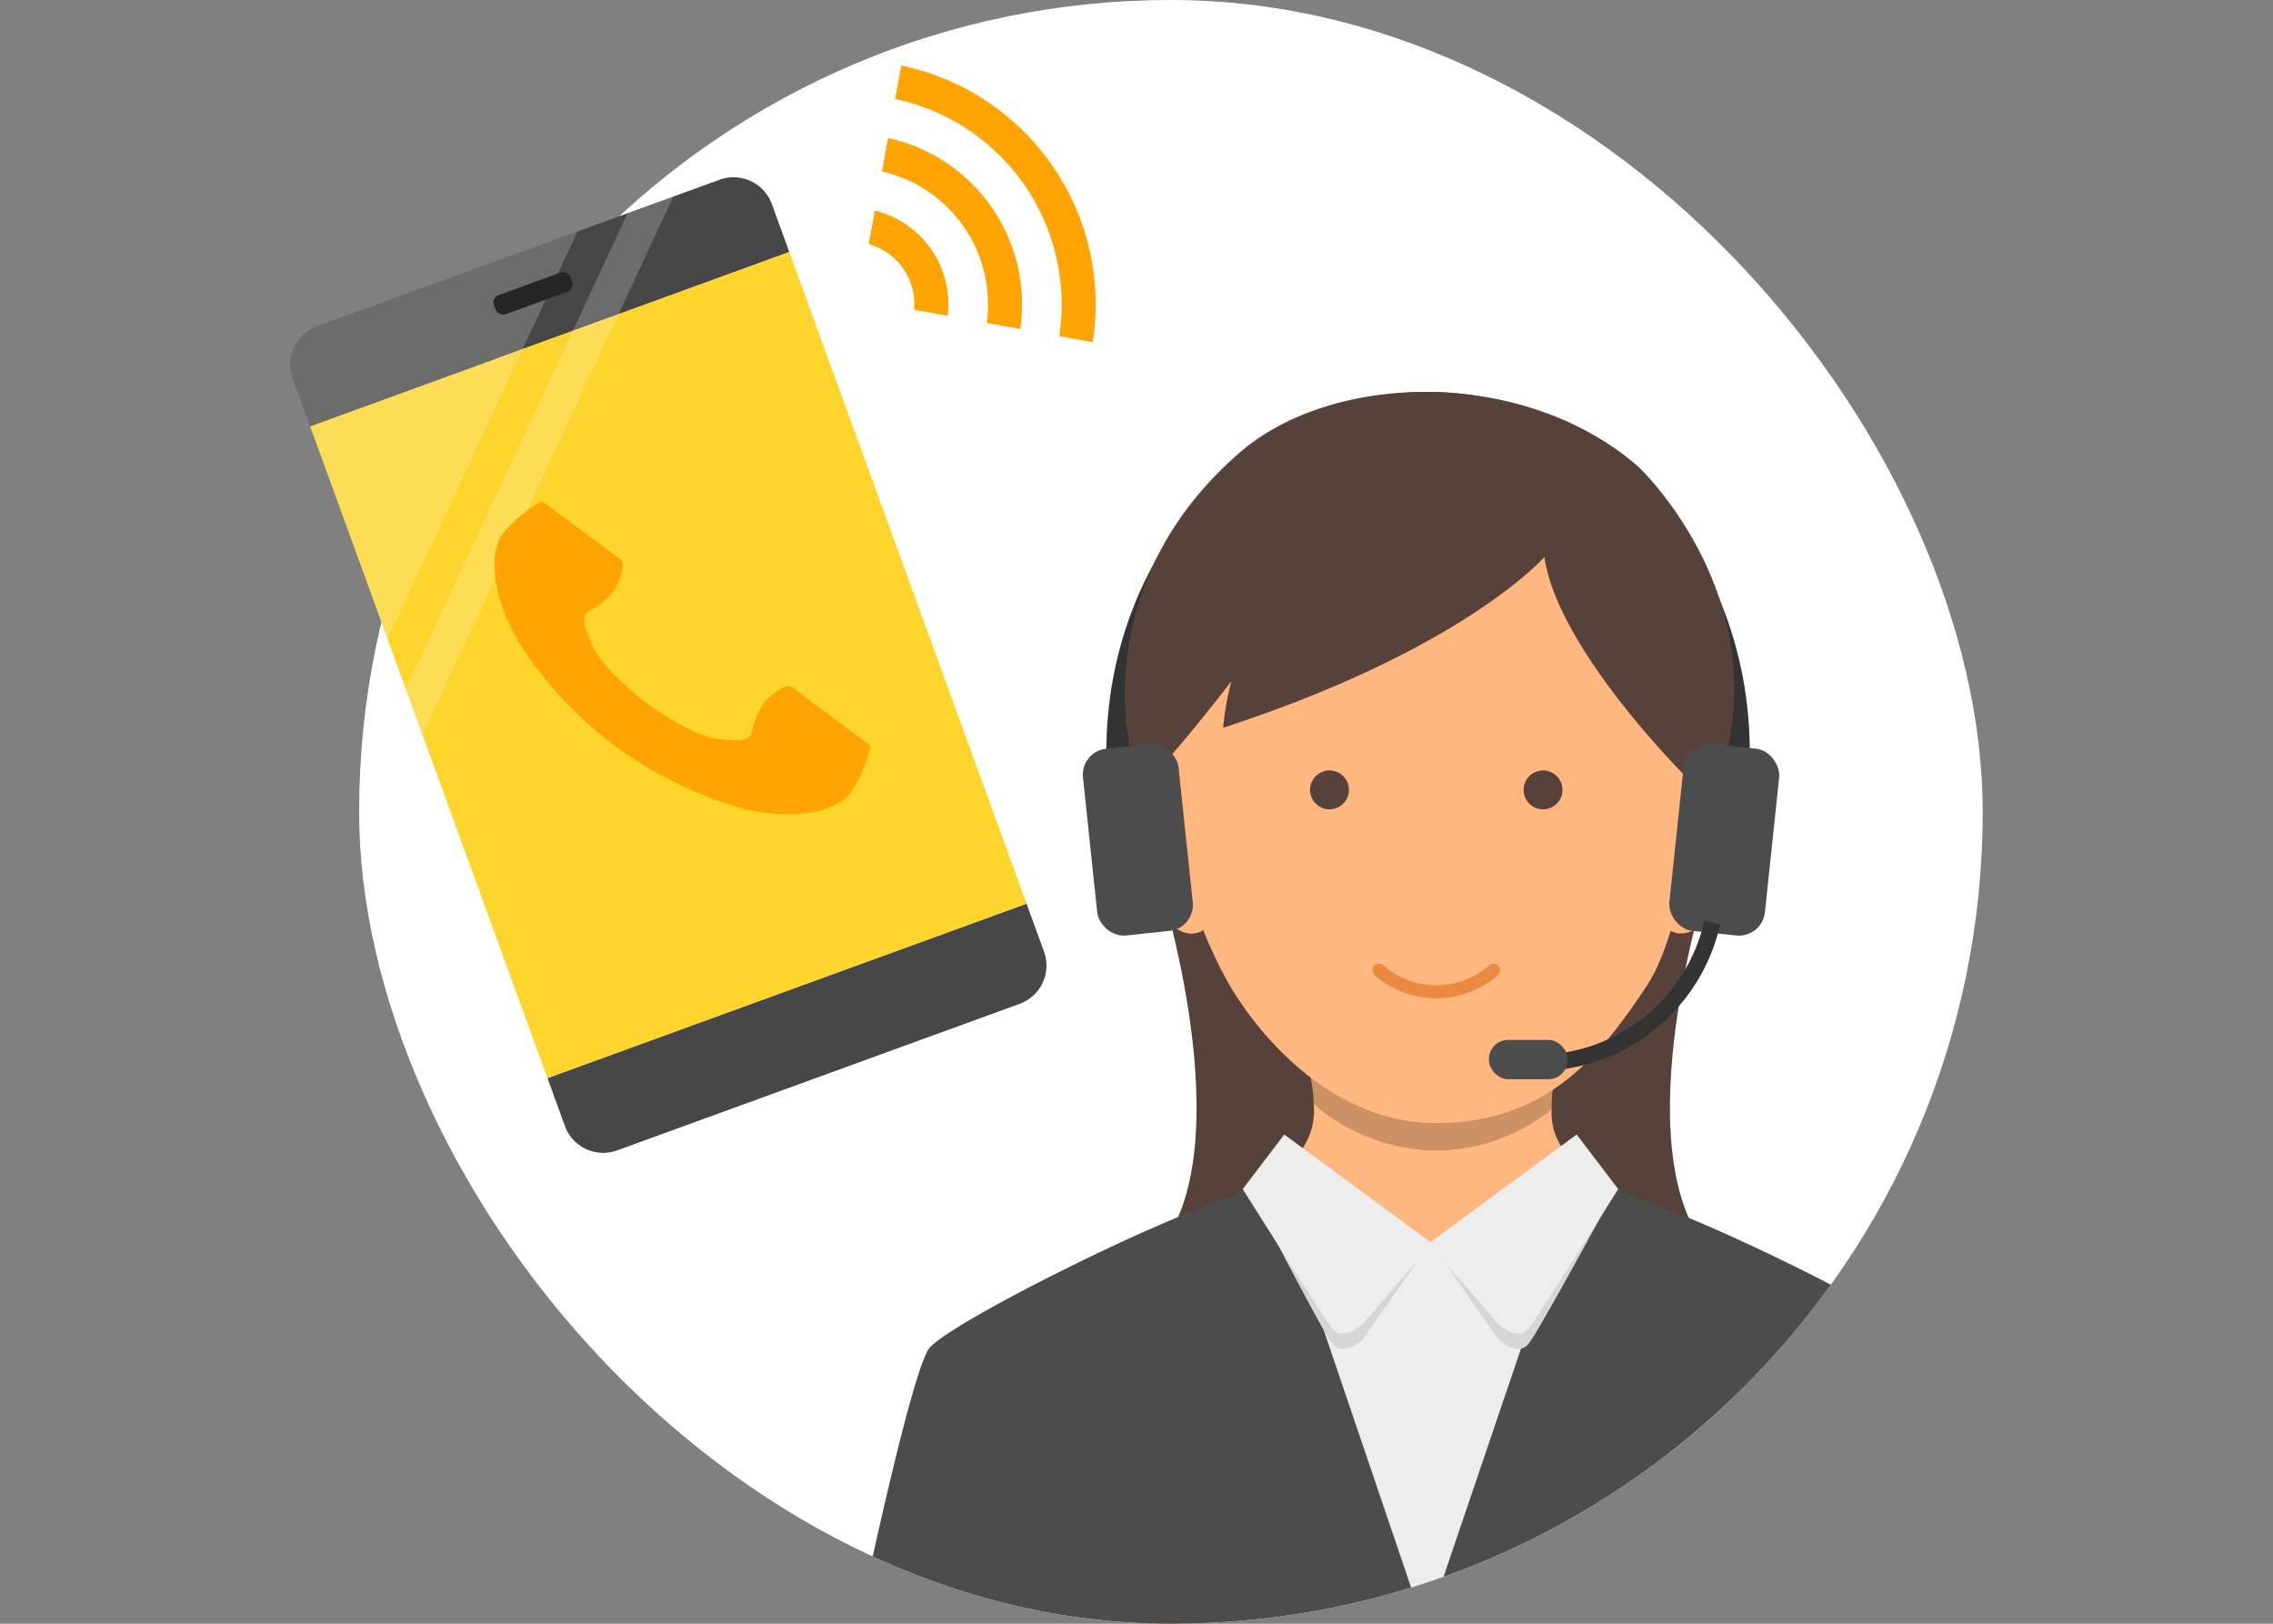 <svg id="レイヤー_1" data-name="レイヤー 1" xmlns="http://www.w3.org/2000/svg" xmlns:xlink="http://www.w3.org/1999/xlink" viewBox="0 0 140 100"><rect x="0" y="0" width="140" height="100" fill="#808080" stroke="none"/><defs><style>.cls-1,.cls-10,.cls-15,.cls-19{fill:none;}.cls-2{clip-path:url(#clip-path);}.cls-3,.cls-6{fill:#fff;}.cls-4{fill:#474747;}.cls-5{fill:#fdd52c;}.cls-14,.cls-6{opacity:0.2;}.cls-7{fill:#262626;}.cls-8{fill:#ffa403;}.cls-9{clip-path:url(#clip-path-2);}.cls-10,.cls-19{stroke:#333;}.cls-10,.cls-15,.cls-19{stroke-miterlimit:10;}.cls-10{stroke-width:2px;}.cls-11{fill:#56423a;}.cls-12{fill:#ffb67f;}.cls-13{fill:#4c4c4c;}.cls-15{stroke:#ec8940;stroke-linecap:round;stroke-width:0.8px;}.cls-16{fill:#ec8940;}.cls-17{fill:#ededed;}.cls-18{fill:#d6d6d6;}</style><clipPath id="clip-path"><rect class="cls-1" width="140" height="100"/></clipPath><clipPath id="clip-path-2"><rect class="cls-1" x="22.119" width="100" height="100" rx="50"/></clipPath></defs><g class="cls-2"><rect class="cls-3" x="22.119" width="100" height="100" rx="50"/><path class="cls-4" d="M34.794,69.347a2.512,2.512,0,0,0,3.22,1.501L62.801,61.823a2.512,2.512,0,0,0,1.501-3.22l-1.074-2.951L33.72,66.396"/><path class="cls-4" d="M19.108,26.265,48.615,15.521h0L47.541,12.57A2.512,2.512,0,0,0,44.321,11.069l-2.848,1.037L38.658,13.131l-3.087,1.124L19.534,20.094a2.512,2.512,0,0,0-1.501,3.22"/><polygon class="cls-5" points="63.228 55.652 52.078 25.031 63.228 55.652 63.228 55.652"/><polygon class="cls-5" points="19.108 26.265 33.72 66.396 63.228 55.652 52.078 25.031 48.615 15.521 19.108 26.265"/><path class="cls-6" d="M19.534,20.094a2.512,2.512,0,0,0-1.501,3.22l5.839,16.037,11.699-25.096Z"/><polygon class="cls-6" points="38.658 13.131 24.996 42.438 26.021 45.253 41.473 12.106 38.658 13.131"/><rect class="cls-7" x="30.322" y="17.442" width="5.024" height="1.256" rx="0.473" transform="translate(-4.201 12.324) rotate(-20.007)"/><path class="cls-8" d="M30.996,32.83c-1.166,1.567-.312,4.793,1.21,7.116a24.458,24.458,0,0,0,5.677,6,25.398,25.398,0,0,0,7.376,3.717c2.662.792,5.998.685,7.164-.881a8.298,8.298,0,0,0,1.194-2.864s-1.064-.792-1.298-.966L48.751,42.295c-.265-.197-1.235.433-1.659.937a5.457,5.457,0,0,0-.831,2.029c-.39.472-.913.34-1.931.263-1.251-.095-3.021-1.177-4.491-2.206-1.407-1.113-2.951-2.498-3.401-3.669-.366-.953-.642-1.416-.302-1.925a5.457,5.457,0,0,0,1.706-1.378c.361-.551.687-1.66.422-1.858L34.695,31.831c-.234-.174-1.298-.966-1.298-.966A8.297,8.297,0,0,0,30.996,32.83Z"/><path class="cls-8" d="M65.243,20.7A12.93,12.93,0,0,0,55.134,6.097l.375-2.061A15.025,15.025,0,0,1,67.304,21.075Z"/><path class="cls-8" d="M60.777,19.888a8.388,8.388,0,0,0-6.455-9.325l.375-2.062a10.482,10.482,0,0,1,8.142,11.762Z"/><path class="cls-8" d="M56.305,19.075a3.845,3.845,0,0,0-2.797-4.04l.376-2.066a5.942,5.942,0,0,1,4.486,6.481Z"/><g class="cls-9"><path class="cls-10" d="M106.774,46.316c0-11.698-8.424-21.181-18.816-21.181S69.142,34.618,69.142,46.316"/><path class="cls-11" d="M71.53,54.763s5.381,17.218-.807,22.868H86.058L84.713,54.224Z"/><path class="cls-11" d="M105.025,54.763s-5.381,17.218.807,22.868H90.497l1.345-23.406Z"/><path class="cls-12" d="M111.453,101.244H65.001c.349-6.286-9.144-14.648-7.594-16.949,1.924-2.887,10.267-7.245,12.94-8.211a38.099,38.099,0,0,0,5.782-2.432.025.025,0,0,1,.024-.027h.028c.024-.028.056-.028.08-.055a27.728,27.728,0,0,0,3.398-2.164,4.156,4.156,0,0,0,1.253-3.396,8.146,8.146,0,0,0-.239-1.9v-.026h7.54l.058.08V66.084h7.511c-.026.161-.052.322-.082.455-.024.211-.05.399-.076.587-.028.323-.054.614-.054.908v.296a3.872,3.872,0,0,0,1.259,3.076,28.499,28.499,0,0,0,3.443,2.219h.03a.097.097,0,0,0,.078.027,4.294,4.294,0,0,0,.482.267,39.849,39.849,0,0,0,5.244,2.165c2.701.966,11.046,5.324,12.968,8.211C120.575,86.567,111.159,95.788,111.453,101.244Z"/><path class="cls-13" d="M123.545,101.244H52.591s3.505-16.949,4.684-18.261c1.55-1.681,14.412-8.1,18.853-9.331a.025.025,0,0,1,.024-.027h.028a7.875,7.875,0,0,0,.372,1.017c.161.32.351.669.564,1.016.241.322.482.669.747.99.269.321.592.64.91.961a10.866,10.866,0,0,0,1.846,1.418c.349.214.693.43,1.07.613a13.938,13.938,0,0,0,2.137.912c.107.027.215.077.323.104a9.12,9.12,0,0,0,1.231.32,15.905,15.905,0,0,0,2.832.326h.058a12.79,12.79,0,0,0,1.442-.108c.454-.054.91-.135,1.364-.217.452-.104.88-.209,1.309-.347a13.397,13.397,0,0,0,2.408-.99c.349-.183.719-.399,1.046-.613a2.691,2.691,0,0,0,.452-.292,6.552,6.552,0,0,0,.697-.537,9.189,9.189,0,0,0,2.163-2.297,3.402,3.402,0,0,0,.243-.403l.052-.029a.072.072,0,0,0,.056-.081,7.974,7.974,0,0,0,.426-.826,4.677,4.677,0,0,0,.344-.937h.03a.097.097,0,0,0,.078.027c.159.056.352.109.54.185,4.87,1.55,16.82,7.542,18.26,9.146C120.362,84.266,123.545,101.244,123.545,101.244Z"/><path class="cls-14" d="M95.773,66.073a10.897,10.897,0,0,0-.203,2.251,11.587,11.587,0,0,1-7.122,2.538,11.832,11.832,0,0,1-7.543-2.863,8.804,8.804,0,0,0-.219-1.926h7.527l.052.083v-.083Z"/><path class="cls-12" d="M104.665,42.544c-.201-5.246-10.125-13.189-16.218-13.189-6.087,0-16.71,10.172-16.909,15.419-.211,5.262,1.976,11.931,4.049,15.646,1.578,2.829,6.146,8.748,12.86,8.748,6.72,0,10.059-4.008,13.014-8.505C103.794,57.111,104.868,47.806,104.665,42.544Z"/><circle class="cls-11" cx="81.888" cy="48.647" r="1.197"/><circle class="cls-11" cx="95.04" cy="48.647" r="1.197"/><path class="cls-15" d="M84.932,59.751a5.356,5.356,0,0,0,7.065,0"/><path class="cls-11" d="M75.337,44.819a17.18,17.18,0,0,1,.509-2.868s-2.717,3.563-4.84,5.822L69.648,46.21s-2.717-10.167,6.708-18.336c5.805-5.031,17.59-5.214,24.553.869,0,0,7.715,7.213,5.507,17.293l-2.293,2.086s-8.152-7.995-9.001-13.817C95.123,34.305,90.175,39.988,75.337,44.819Z"/><path class="cls-12" d="M107.911,51.673c-.388.799-.83,1.833-1.342,2.815-.882,1.628-1.966,3.099-3.125,2.996a.878.878,0,0,1-.364-.079c-.078-.025-.127-.051-.207-.076-.178-.106-.259-.802-.259-1.808a33.259,33.259,0,0,1,.233-3.67.313.313,0,0,1,.026-.153,22.945,22.945,0,0,1,.518-3.181c0-.024.024-.024.024-.05a1.561,1.561,0,0,1,.104-.284,3.504,3.504,0,0,1,1.034-1.499,2.922,2.922,0,0,1,.468-.361,1.671,1.671,0,0,1,2.091-.026,5.405,5.405,0,0,1,.462.57A5.122,5.122,0,0,1,107.911,51.673Z"/><path class="cls-16" d="M106.825,51.375a2.342,2.342,0,0,0,.449-1.341c.052-.439-.017-1.009-.266-1.133a2.012,2.012,0,0,0-2.076.931c-.287.679.105,1.71.303,2.649a3.505,3.505,0,0,1,.137,1.541,1.747,1.747,0,0,1-.878,1.22,1.723,1.723,0,0,0,.544-1.258,3.169,3.169,0,0,0-.301-1.352,12.228,12.228,0,0,1-.457-1.434,2.057,2.057,0,0,1,1.326-2.758,1.869,1.869,0,0,1,1.694.028,1.066,1.066,0,0,1,.385.834,2.658,2.658,0,0,1-.081.789A2.221,2.221,0,0,1,106.825,51.375Z"/><path class="cls-12" d="M73.523,48.517c-.536-1.938-2.616-3.262-3.717-2.212a5.056,5.056,0,0,0-.804,5.362c1.096,2.36,2.934,6.734,5.033,5.669C74.614,57.042,74.179,50.882,73.523,48.517Z"/><path class="cls-16" d="M70.094,51.375a2.238,2.238,0,0,1-.775-1.283,2.596,2.596,0,0,1-.081-.789,1.08,1.08,0,0,1,.381-.834,1.877,1.877,0,0,1,1.698-.028,2.467,2.467,0,0,1,1.279,1.087,2.496,2.496,0,0,1,.05,1.671,12.162,12.162,0,0,1-.459,1.434,3.209,3.209,0,0,0-.307,1.352,1.749,1.749,0,0,0,.547,1.258,1.751,1.751,0,0,1-.878-1.22,3.533,3.533,0,0,1,.135-1.541c.196-.939.594-1.97.303-2.649a2.003,2.003,0,0,0-2.075-.931c-.253.124-.318.693-.268,1.133A2.408,2.408,0,0,0,70.094,51.375Z"/><polygon class="cls-13" points="77.271 73.07 75.254 74.025 76.104 81.935 85.288 84.431 93.463 84.855 100.63 80.343 100.919 73.837 99.197 72.964 90.331 77.529 88.224 76.589 86.615 76.945 77.271 73.07"/><polygon class="cls-17" points="87.801 100.38 95.878 76.589 79.723 76.589 87.801 100.38"/><path class="cls-18" d="M79.102,70.812,88.122,76.5l-4.169,5.954s-1.215,1.2-1.923.266-4.867-9.057-4.867-9.057Z"/><path class="cls-18" d="M97.111,70.812l-8.951,5.739L92.26,82.454s1.215,1.2,1.923.266,5.075-9.007,5.075-9.007Z"/><path class="cls-17" d="M79.102,69.87l9.122,6.719L83.953,81.512s-1.215,1.2-1.923.266-5.486-8.548-5.486-8.548Z"/><path class="cls-17" d="M97.111,69.87l-9.122,6.719L92.26,81.512s1.215,1.2,1.923.266,5.486-8.548,5.486-8.548Z"/><rect class="cls-13" x="67.124" y="45.935" width="5.919" height="11.569" rx="1.606" transform="translate(-5.042 7.643) rotate(-6.026)"/><rect class="cls-13" x="103.243" y="45.935" width="5.919" height="11.569" rx="1.606" transform="translate(206.388 114.301) rotate(-173.974)"/><path class="cls-19" d="M105.462,56.814A11.063,11.063,0,0,1,95.323,65.44"/><rect class="cls-13" x="91.708" y="64.044" width="4.843" height="2.421" rx="1.174"/></g></g></svg>